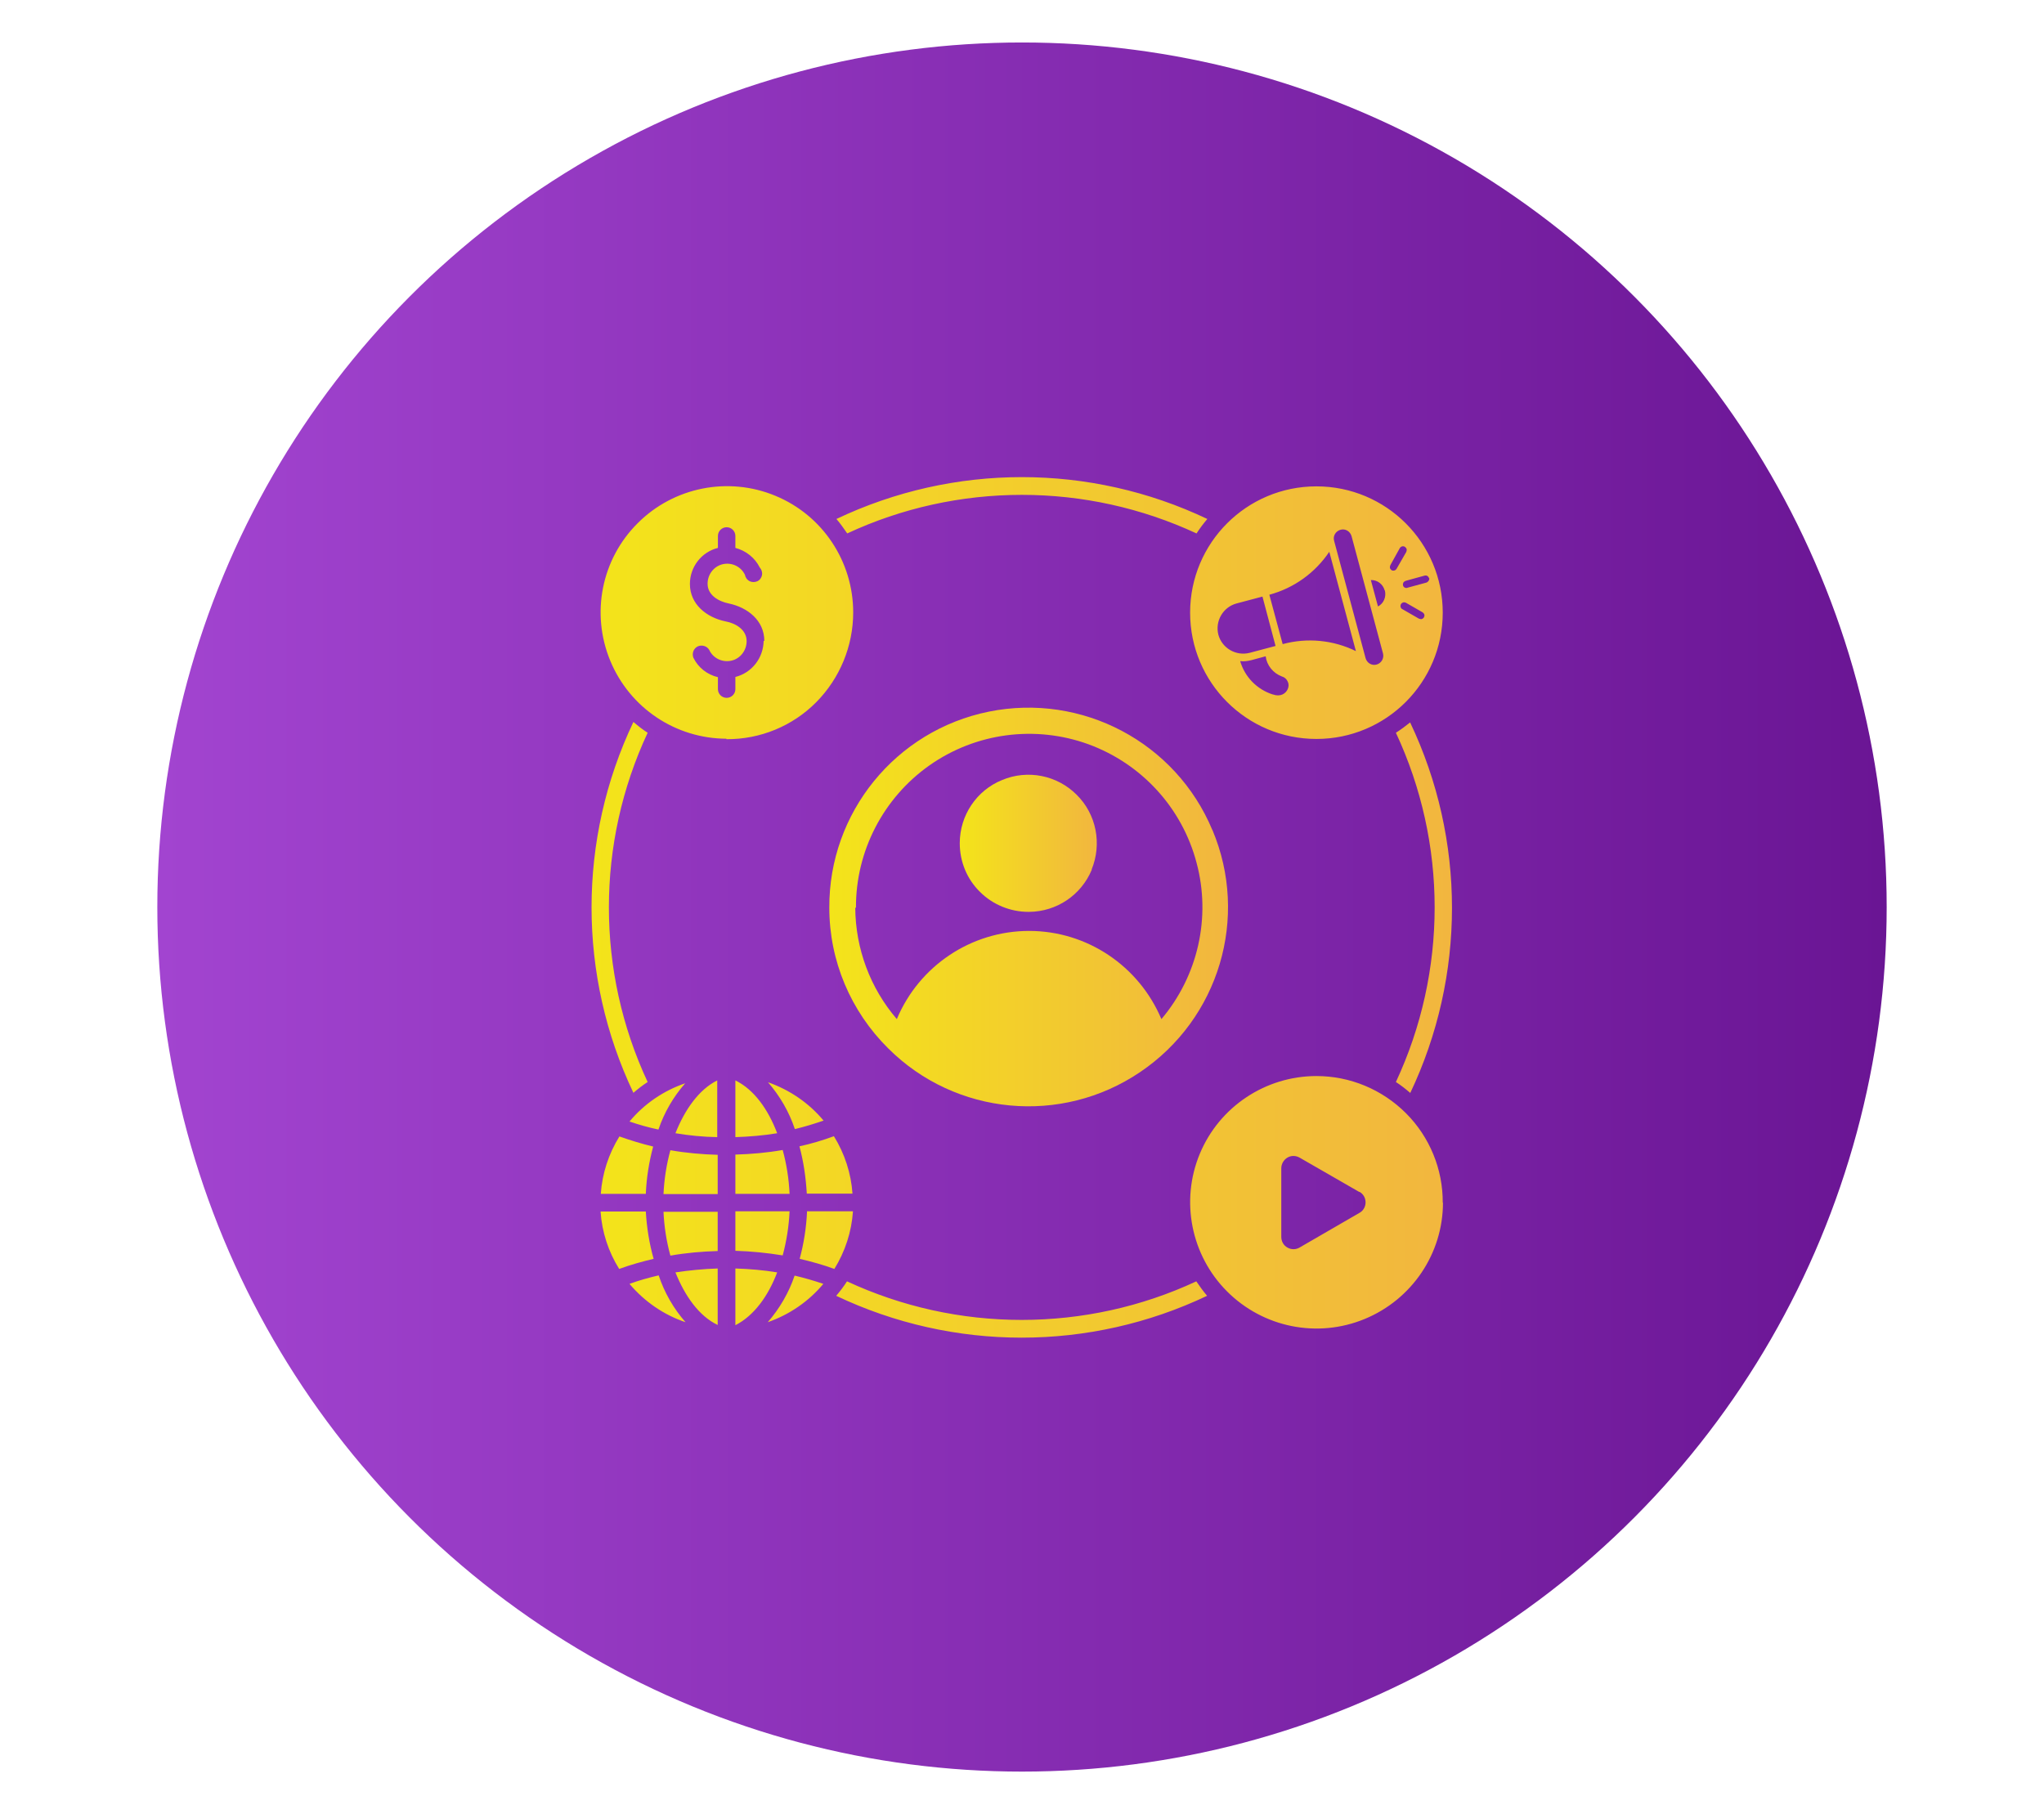 <?xml version="1.0" encoding="UTF-8"?>
<svg id="Layer_1" data-name="Layer 1" xmlns="http://www.w3.org/2000/svg" xmlns:xlink="http://www.w3.org/1999/xlink" viewBox="0 0 89 79">
  <defs>
    <style>
      .cls-1 {
        fill: url(#linear-gradient);
      }

      .cls-1, .cls-2, .cls-3, .cls-4 {
        stroke-width: 0px;
      }

      .cls-2 {
        fill: url(#linear-gradient-3);
      }

      .cls-2, .cls-3, .cls-4 {
        fill-rule: evenodd;
      }

      .cls-3 {
        fill: url(#linear-gradient-2);
      }

      .cls-4 {
        fill: url(#linear-gradient-4);
      }
    </style>
    <linearGradient id="linear-gradient" x1="6.85" y1="39.5" x2="82.15" y2="39.5" gradientUnits="userSpaceOnUse">
      <stop offset="0" stop-color="#a244d0"/>
      <stop offset="1" stop-color="#6a1594"/>
    </linearGradient>
    <linearGradient id="linear-gradient-2" x1="25.77" y1="39.5" x2="63.23" y2="39.5" gradientUnits="userSpaceOnUse">
      <stop offset="0" stop-color="#f3e41a"/>
      <stop offset="1" stop-color="#f2b63f"/>
    </linearGradient>
    <linearGradient id="linear-gradient-3" x1="36.11" y1="39.5" x2="53.47" y2="39.5" xlink:href="#linear-gradient-2"/>
    <linearGradient id="linear-gradient-4" x1="41.8" y1="36.73" x2="47.77" y2="36.73" xlink:href="#linear-gradient-2"/>
  </defs>
  <circle class="cls-1" cx="44.5" cy="39.5" r="37.65"/>
  <g>
    <path class="cls-3" d="m34.61,49.17c-.25-.75-.65-1.44-1.17-2.04.94.33,1.78.9,2.42,1.67-.41.14-.83.27-1.25.37h0Zm27.61-23.99h0c-.02-.09-.11-.14-.2-.11l-.8.22s-.08.03-.11.07c-.02.04-.03.08-.02.13s.04.08.08.1c.04.02.09.02.13,0l.81-.22c.08-.03.14-.12.12-.2h0Zm-1.05-1.37c-.08-.04-.17-.02-.22.06l-.41.74s-.03.08-.02.12c.01.04.04.08.07.1.08.04.17.02.22-.06l.42-.73h0s.03-.08.02-.12c-.01-.04-.04-.08-.07-.1h0Zm-.12,2.71l.73.42h0s.08.03.12.02c.04-.01.08-.04.1-.07.02-.04.03-.08.02-.12s-.04-.08-.07-.1l-.73-.42c-.08-.04-.17-.02-.22.06-.04.08-.02.17.06.22h0Zm-1.11,2.42c.21-.06.33-.27.28-.48l-1.37-5.11h0c-.06-.21-.27-.34-.48-.28-.21.06-.34.27-.28.48l1.37,5.11c.06.21.27.34.48.28Zm-5.53-.51l1.13-.3-.57-2.15-1.13.3c-.59.16-.94.77-.79,1.36.16.59.77.94,1.36.79h0Zm4.63-.07l-1.16-4.33c-.62.92-1.54,1.58-2.61,1.87l.58,2.15c1.07-.29,2.21-.18,3.2.31h0Zm1.25-2.65c-.07-.27-.32-.46-.6-.45l.31,1.15c.25-.13.37-.42.3-.7h0Zm-4.87,4.53c.33.12.56-.03.65-.23h0c.05-.11.05-.23,0-.33-.05-.11-.14-.19-.25-.22-.38-.14-.66-.48-.71-.88l-.63.17h0c-.16.04-.32.06-.48.04.2.69.73,1.23,1.41,1.45h0Zm-10.93-8.69c2.63,0,5.22.57,7.61,1.68.14-.22.3-.43.47-.63-5.11-2.43-11.04-2.43-16.15,0,.17.2.32.41.47.63,2.38-1.11,4.98-1.68,7.61-1.68h0Zm16.91,26.06c2.43-5.11,2.43-11.04,0-16.15-.2.16-.4.31-.62.45,2.25,4.82,2.25,10.39,0,15.21.22.14.42.3.62.47v.02Zm-16.91,9.87c-2.63,0-5.22-.57-7.61-1.68-.14.22-.3.43-.47.63,5.11,2.43,11.04,2.43,16.15,0-.17-.2-.32-.41-.47-.63-2.38,1.11-4.98,1.68-7.61,1.68h0Zm-16.91-26.04c-2.43,5.11-2.43,11.04,0,16.15.2-.17.4-.33.62-.47-2.25-4.82-2.25-10.39,0-15.21-.22-.14-.42-.3-.62-.47h0Zm4.07.73c-2.23,0-4.23-1.34-5.08-3.4-.85-2.06-.38-4.42,1.2-5.99,1.57-1.57,3.94-2.04,5.99-1.19,2.06.85,3.39,2.86,3.39,5.08,0,1.46-.58,2.87-1.61,3.91s-2.44,1.62-3.91,1.61v-.02Zm1.63-4.26c0-.89-.73-1.46-1.55-1.63-.44-.09-.92-.36-.92-.86,0-.4.27-.76.66-.85.39-.09.8.1.97.47.02.12.1.22.2.27.11.05.23.05.34,0,.11-.05.18-.16.2-.27.02-.12-.02-.24-.1-.33-.21-.42-.6-.73-1.06-.85v-.52c0-.21-.17-.38-.38-.38s-.38.17-.38.38v.52c-.72.18-1.22.83-1.22,1.57,0,.89.73,1.46,1.55,1.63.44.08.92.36.92.86,0,.4-.27.76-.66.85-.39.09-.8-.1-.97-.47-.1-.17-.32-.23-.5-.15-.18.09-.26.3-.19.49.21.43.6.74,1.07.85v.52c0,.21.17.38.38.38s.38-.17.38-.38v-.53c.72-.18,1.22-.83,1.23-1.57h.02Zm29.55,24.46c0,2.22-1.35,4.22-3.41,5.07-2.06.85-4.42.37-5.99-1.2-1.57-1.57-2.04-3.94-1.19-5.99.85-2.05,2.86-3.39,5.08-3.39,1.46,0,2.86.58,3.9,1.62,1.03,1.03,1.61,2.44,1.6,3.9h0Zm-3.64-.46l-2.59-1.49h0c-.17-.1-.37-.11-.54-.01-.17.1-.27.28-.27.47v2.98c0,.2.1.38.27.47.17.1.38.09.54-.01l2.59-1.5c.17-.09.27-.27.27-.46s-.1-.37-.27-.46h0Zm-22.07.08h0c-.06-.89-.34-1.75-.81-2.51-.49.18-.99.33-1.5.44.18.67.28,1.36.32,2.06h1.99Zm-1.98.77h0c-.03.7-.14,1.39-.32,2.06.51.12,1.02.26,1.51.44.47-.76.75-1.62.81-2.51h-2.01Zm-1.71,4.82c.94-.33,1.78-.9,2.42-1.67-.41-.14-.83-.26-1.25-.36-.25.74-.65,1.43-1.17,2.03Zm-1.41-10.53v2.47c.61-.02,1.22-.07,1.82-.17-.39-1.03-1-1.9-1.82-2.3h0Zm2.06,3.03h0c-.68.12-1.37.18-2.06.2v1.71h2.36c-.03-.65-.13-1.29-.3-1.91h0Zm-2.06,4.39c.69.02,1.38.09,2.06.2.17-.63.27-1.27.3-1.92h-2.36v1.71Zm0,.77v2.47c.81-.41,1.43-1.27,1.82-2.3-.6-.1-1.21-.15-1.82-.17h0Zm-.77,2.47v-2.47c-.62.02-1.23.08-1.84.17.41,1.02,1.02,1.9,1.84,2.29h0Zm-2.06-3.03h0c.68-.12,1.37-.18,2.06-.2v-1.71h-2.36c.03.65.13,1.29.3,1.91h0Zm-.3-2.68h2.36v-1.71c-.69-.02-1.38-.08-2.06-.2-.17.62-.27,1.26-.3,1.91h0Zm.52-2.65c.6.1,1.21.16,1.82.17v-2.47c-.8.4-1.41,1.27-1.82,2.3h0Zm-2,6.56c.65.77,1.49,1.35,2.44,1.67-.52-.59-.92-1.29-1.17-2.04-.43.1-.86.22-1.27.37h0Zm.71-3.15h-1.97c.06.89.34,1.75.81,2.5.49-.18.99-.32,1.5-.44-.19-.67-.3-1.37-.34-2.06h0Zm-1.97-.77h1.97c.03-.7.14-1.39.32-2.06-.5-.12-.99-.27-1.47-.44-.47.76-.75,1.62-.81,2.5h0Zm3.7-4.82c-.95.32-1.8.9-2.44,1.67.41.14.83.26,1.26.35.25-.74.65-1.43,1.17-2.02h.01Zm32.97-20.49c0,3.04-2.46,5.5-5.5,5.5s-5.5-2.46-5.5-5.5,2.46-5.5,5.5-5.5,5.5,2.46,5.5,5.5Z"/>
    <g>
      <path class="cls-2" d="m52.79,36.15c-1.59-3.82-5.67-5.98-9.73-5.16-4.06.82-6.97,4.4-6.95,8.54,0,2.31.93,4.51,2.57,6.13,2.93,2.92,7.53,3.35,10.96,1.03,3.44-2.32,4.76-6.73,3.15-10.55Zm-2.22,8.23c-.98-2.32-3.24-3.84-5.76-3.84s-4.79,1.52-5.76,3.84c-1.16-1.35-1.8-3.07-1.81-4.85h.03c-.01-2.47,1.19-4.78,3.2-6.2,2.02-1.42,4.6-1.76,6.92-.92,2.32.85,4.08,2.77,4.71,5.16.64,2.38.06,4.93-1.53,6.81Z"/>
      <path class="cls-4" d="m47.54,37.87c-.46,1.11-1.53,1.83-2.73,1.84h-.03c-.78,0-1.55-.31-2.11-.87-.57-.56-.88-1.32-.88-2.12,0-1.21.73-2.3,1.84-2.75,1.12-.47,2.4-.21,3.25.64.86.85,1.11,2.14.65,3.26Z"/>
    </g>
  </g>
</svg>
